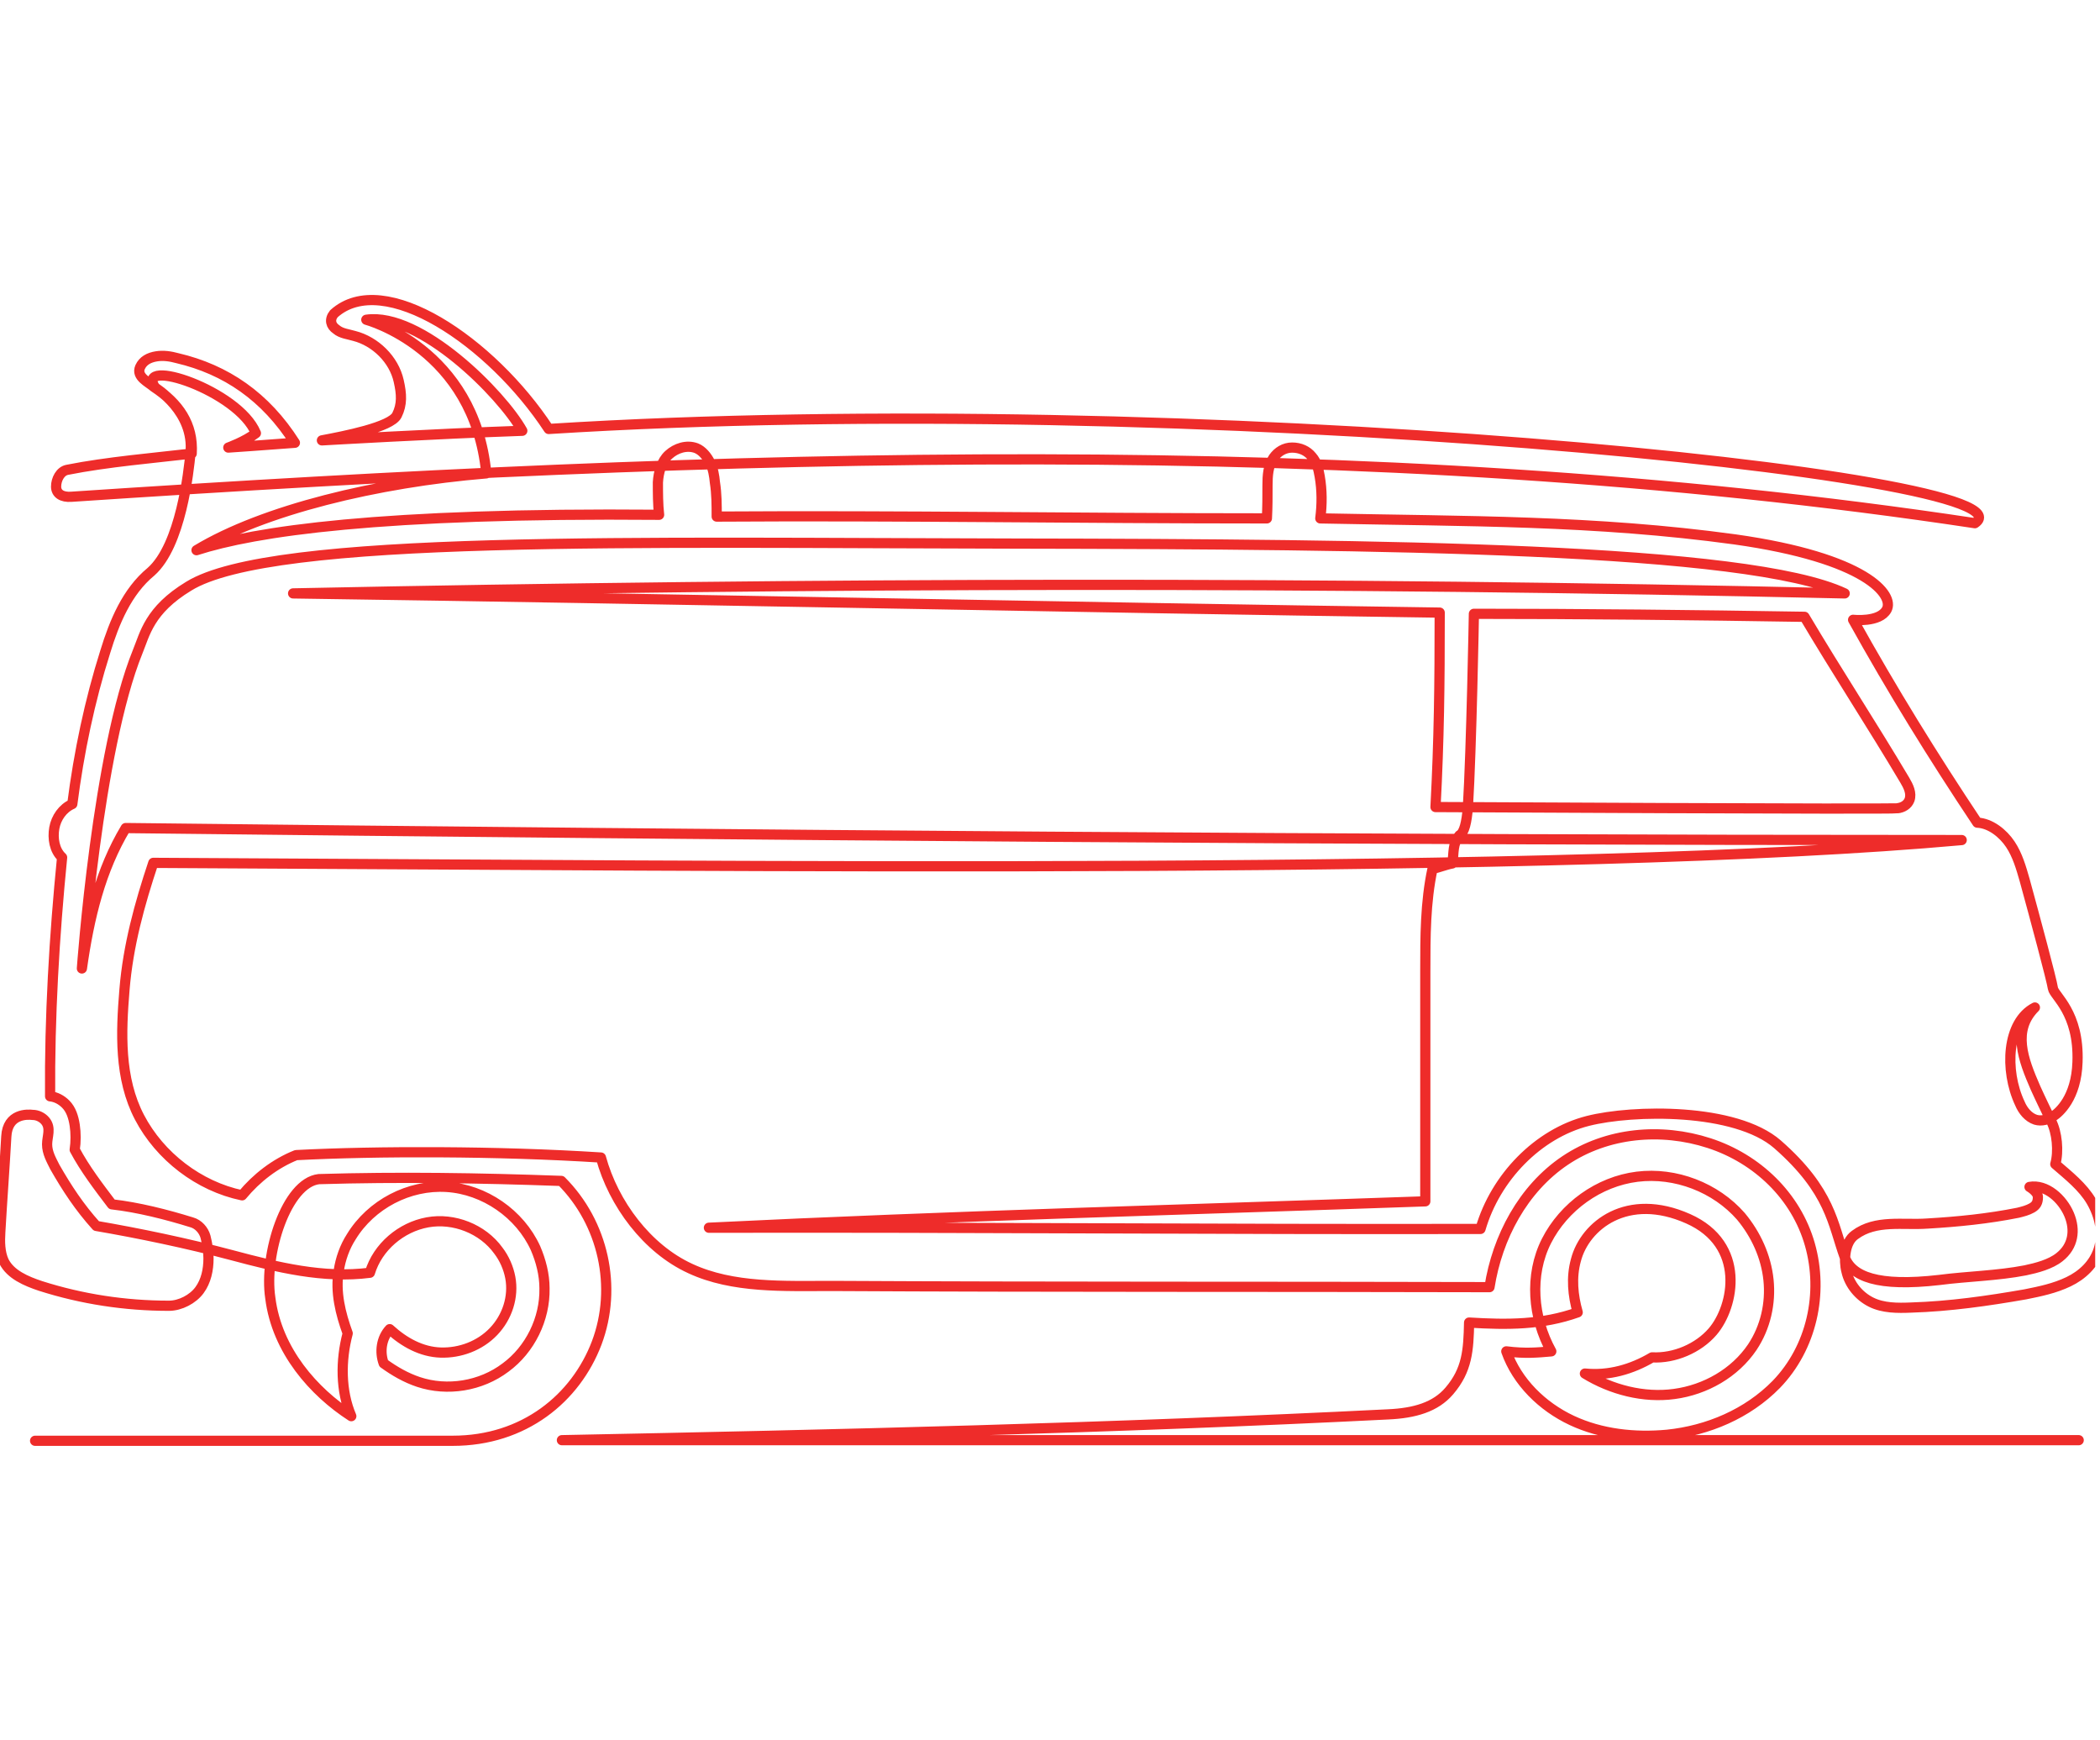 <svg width="35" height="29" viewBox="0 0 35 29" fill="none" xmlns="http://www.w3.org/2000/svg">
<g clip-path="url(#clip0_837_675)">
<path d="M34.645 23.998H9.365C13.955 23.908 18.545 23.798 23.135 23.568C23.575 23.548 23.925 23.448 24.155 23.178C24.455 22.828 24.475 22.498 24.485 22.038C25.125 22.078 25.705 22.078 26.295 21.868C26.215 21.588 26.185 21.288 26.265 20.998C26.415 20.418 27.125 19.858 28.135 20.308C29.105 20.738 28.905 21.768 28.545 22.188C28.305 22.468 27.905 22.638 27.535 22.618C27.195 22.818 26.815 22.928 26.415 22.888C26.855 23.158 27.395 23.298 27.905 23.228C28.425 23.158 28.915 22.878 29.205 22.448C29.425 22.118 29.515 21.718 29.475 21.328C29.435 20.938 29.265 20.568 29.015 20.268C28.595 19.788 27.925 19.528 27.285 19.608C26.645 19.688 26.065 20.108 25.775 20.678C25.485 21.248 25.545 21.958 25.855 22.518C25.625 22.538 25.425 22.558 25.105 22.518C25.285 23.028 25.705 23.438 26.195 23.668C26.685 23.898 27.245 23.958 27.785 23.908C28.465 23.838 29.125 23.558 29.605 23.068C30.195 22.458 30.395 21.548 30.165 20.738C29.935 19.928 29.285 19.308 28.485 19.048C27.685 18.788 26.785 18.868 26.085 19.338C25.385 19.808 24.955 20.618 24.825 21.448C21.175 21.438 17.505 21.448 13.855 21.428C13.065 21.428 12.215 21.468 11.505 21.138C10.785 20.808 10.225 20.058 10.015 19.288C8.295 19.178 6.275 19.178 4.935 19.248C4.585 19.388 4.275 19.628 4.035 19.918C3.315 19.768 2.665 19.268 2.325 18.618C1.985 17.968 2.015 17.208 2.075 16.488C2.135 15.758 2.325 15.068 2.555 14.378C12.705 14.428 26.165 14.588 32.695 13.998C22.485 13.998 12.545 13.918 2.095 13.798C1.675 14.498 1.485 15.288 1.365 16.138C1.365 16.138 1.625 12.508 2.295 10.858C2.415 10.568 2.485 10.168 3.145 9.768C4.535 8.908 10.615 9.048 16.985 9.058C23.015 9.068 29.135 9.128 30.745 9.888C22.105 9.688 13.635 9.708 4.885 9.888C11.225 9.978 17.655 10.118 23.995 10.208C23.995 11.428 23.985 12.308 23.925 13.448C23.925 13.448 31.545 13.488 31.625 13.468C31.715 13.458 31.795 13.408 31.825 13.328C31.865 13.218 31.805 13.098 31.745 12.998C31.205 12.088 30.615 11.188 30.075 10.278C28.235 10.248 26.415 10.228 24.565 10.228C24.565 10.228 24.525 12.468 24.465 13.448C24.445 13.698 24.405 13.878 24.325 13.918C24.205 14.058 24.235 14.208 24.205 14.388C24.095 14.408 23.975 14.458 23.875 14.478C23.755 15.038 23.755 15.608 23.755 16.188C23.755 17.448 23.755 18.758 23.755 20.018C19.785 20.158 15.905 20.258 11.815 20.458C16.105 20.448 20.395 20.488 24.675 20.478C24.925 19.618 25.635 18.888 26.465 18.678C27.215 18.488 28.925 18.458 29.625 19.068C30.515 19.848 30.545 20.398 30.745 20.948C30.865 21.268 31.285 21.448 32.325 21.328C32.785 21.268 33.295 21.258 33.755 21.168C33.945 21.128 34.175 21.068 34.325 20.948C34.555 20.768 34.595 20.498 34.485 20.238C34.375 19.978 34.105 19.728 33.825 19.778C33.825 19.778 33.965 19.858 33.965 19.948C33.965 20.038 33.935 20.088 33.865 20.128C33.795 20.168 33.715 20.188 33.635 20.208C33.135 20.308 32.635 20.358 32.125 20.388C31.715 20.418 31.265 20.318 30.915 20.578C30.745 20.698 30.725 20.998 30.775 21.188C30.825 21.408 30.985 21.598 31.185 21.698C31.385 21.798 31.625 21.798 31.855 21.788C32.495 21.768 33.125 21.678 33.755 21.568C34.005 21.518 34.245 21.468 34.475 21.358C34.705 21.248 34.895 21.068 34.975 20.828C35.065 20.558 34.995 20.258 34.855 20.018C34.715 19.778 34.475 19.588 34.255 19.398C34.315 19.188 34.285 18.868 34.185 18.678C34.095 18.488 34.015 18.328 33.925 18.128C33.715 17.648 33.535 17.168 33.915 16.788C33.445 17.028 33.405 17.838 33.665 18.388C33.715 18.508 33.805 18.618 33.925 18.658C34.025 18.688 34.135 18.658 34.225 18.598C34.315 18.538 34.605 18.298 34.625 17.698C34.655 16.868 34.235 16.598 34.215 16.468C34.195 16.328 33.915 15.288 33.745 14.668C33.685 14.458 33.625 14.248 33.505 14.068C33.385 13.888 33.175 13.718 32.955 13.708C32.215 12.598 31.535 11.498 30.885 10.328C30.885 10.328 31.325 10.378 31.445 10.158C31.575 9.918 31.115 9.298 28.915 8.988C26.575 8.668 24.465 8.688 22.005 8.638C22.035 8.408 22.035 8.168 21.995 7.938C21.975 7.818 21.945 7.698 21.865 7.608C21.785 7.508 21.665 7.458 21.535 7.458C21.405 7.458 21.295 7.528 21.225 7.628C21.135 7.758 21.125 7.928 21.125 8.088C21.125 8.278 21.125 8.448 21.115 8.638C17.945 8.638 15.015 8.588 11.945 8.608C11.945 8.418 11.945 8.228 11.915 8.038C11.905 7.928 11.885 7.808 11.835 7.708C11.785 7.608 11.705 7.508 11.605 7.468C11.445 7.408 11.265 7.468 11.145 7.578C11.025 7.688 10.975 7.868 10.965 8.038C10.965 8.208 10.965 8.408 10.985 8.578C6.315 8.538 4.235 8.858 3.275 9.168C4.385 8.498 6.285 8.038 8.105 7.888C7.905 5.808 6.105 5.328 6.105 5.328C7.005 5.198 8.365 6.568 8.705 7.178C7.265 7.228 5.365 7.338 5.365 7.338C5.735 7.268 6.515 7.118 6.615 6.918C6.705 6.738 6.695 6.568 6.645 6.348C6.565 5.988 6.255 5.688 5.905 5.598C5.805 5.568 5.685 5.558 5.605 5.488C5.515 5.428 5.485 5.328 5.565 5.228C6.395 4.478 8.195 5.698 9.145 7.148C19.785 6.478 34.095 7.928 32.915 8.718C22.785 7.188 12.005 7.558 1.185 8.278C1.035 8.288 0.935 8.228 0.935 8.108C0.935 7.988 1.005 7.848 1.125 7.828C1.775 7.698 2.595 7.628 3.195 7.558C3.225 7.068 2.975 6.718 2.565 6.448C2.475 6.368 2.265 6.278 2.335 6.118C2.385 6.008 2.485 5.958 2.605 5.938C2.725 5.918 2.845 5.938 2.955 5.968C3.765 6.158 4.425 6.608 4.915 7.378C4.535 7.408 3.805 7.458 3.805 7.458C3.805 7.458 4.085 7.358 4.265 7.218C3.975 6.508 2.245 5.938 2.585 6.458C2.585 6.458 3.245 6.858 3.175 7.548C3.145 7.858 3.015 9.088 2.515 9.528C2.115 9.858 1.905 10.368 1.755 10.858C1.495 11.678 1.315 12.538 1.205 13.398C1.045 13.468 0.935 13.628 0.905 13.798C0.875 13.968 0.905 14.168 1.035 14.288C0.905 15.598 0.825 16.948 0.835 18.268C0.935 18.278 1.025 18.328 1.095 18.398C1.185 18.488 1.225 18.618 1.245 18.748C1.265 18.878 1.265 19.028 1.245 19.158C1.415 19.478 1.645 19.778 1.865 20.068C2.305 20.118 2.775 20.238 3.195 20.368C3.305 20.398 3.395 20.498 3.425 20.608C3.455 20.728 3.475 20.848 3.475 20.968C3.475 21.158 3.435 21.348 3.325 21.498C3.215 21.648 3.005 21.758 2.815 21.758C2.085 21.758 1.365 21.648 0.675 21.428C0.435 21.348 0.175 21.238 0.065 21.018C-0.005 20.868 -0.005 20.688 0.005 20.528C0.035 19.998 0.075 19.478 0.105 18.938C0.125 18.548 0.465 18.568 0.545 18.578C0.625 18.578 0.705 18.618 0.755 18.678C0.855 18.798 0.785 18.938 0.785 19.068C0.785 19.208 0.855 19.328 0.915 19.448C1.115 19.798 1.325 20.118 1.605 20.428C2.305 20.548 3.125 20.718 3.875 20.918C4.625 21.118 5.395 21.308 6.165 21.208C6.295 20.778 6.685 20.448 7.125 20.368C7.565 20.288 8.045 20.478 8.305 20.838C8.405 20.968 8.475 21.128 8.505 21.288C8.565 21.608 8.455 21.948 8.225 22.188C7.995 22.428 7.665 22.548 7.345 22.538C7.025 22.528 6.735 22.368 6.495 22.148C6.355 22.298 6.325 22.528 6.395 22.718C6.575 22.848 6.765 22.958 6.975 23.028C7.455 23.188 8.015 23.098 8.425 22.788C8.835 22.488 9.085 21.978 9.075 21.468C9.075 21.238 9.015 21.008 8.925 20.798C8.665 20.228 8.075 19.818 7.445 19.778C6.815 19.738 6.185 20.068 5.855 20.608C5.745 20.778 5.675 20.978 5.645 21.178C5.585 21.528 5.675 21.888 5.795 22.218C5.675 22.668 5.675 23.178 5.855 23.598C5.235 23.198 4.615 22.508 4.505 21.628C4.395 20.898 4.775 19.708 5.315 19.648C6.645 19.608 7.985 19.628 9.355 19.678C10.055 20.378 10.295 21.448 9.945 22.378C9.595 23.298 8.735 24.008 7.545 24.008H0.585" stroke="#EE2C2A" stroke-width="0.17" stroke-linecap="round" stroke-linejoin="round"/>
</g>
<defs>
<clipPath id="clip0_837_675">
<rect width="34.92" height="29" fill="white"/>
</clipPath>
</defs>
</svg>
